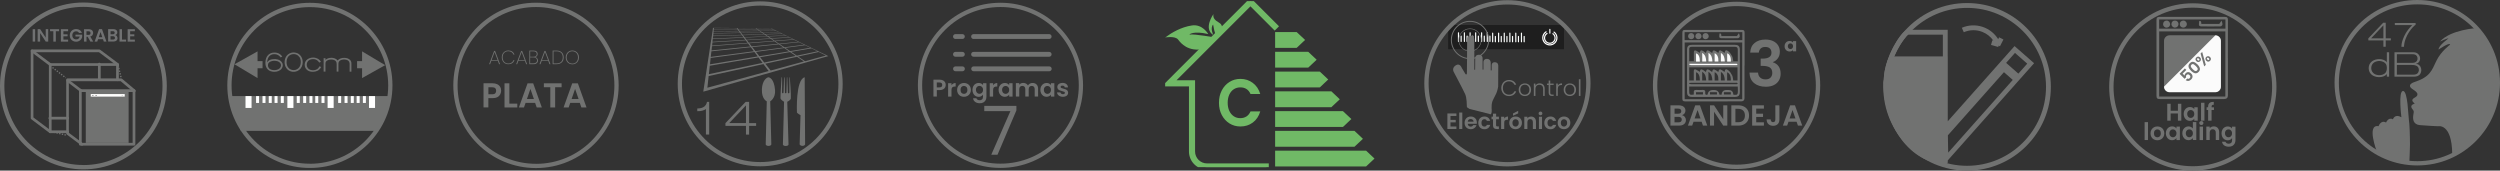 <?xml version="1.0" encoding="UTF-8"?>
<svg id="Capa_2" data-name="Capa 2" xmlns="http://www.w3.org/2000/svg" xmlns:xlink="http://www.w3.org/1999/xlink" viewBox="0 0 516.48 35.25">
  <rect x="0" y="0" width="516.48" height="35.25" fill="#333333" stroke="none"/>
  <defs>
    <style>
      .cls-1 {
        fill: #fff;
      }

      .cls-2 {
        fill: #717271;
      }

      .cls-3 {
        clip-path: url(#clippath-2);
      }

      .cls-4 {
        fill: #fbfdfc;
      }

      .cls-5 {
        fill: #70b966;
      }

      .cls-6 {
        clip-path: url(#clippath-1);
      }

      .cls-7 {
        fill: #fbfbfb;
      }

      .cls-8 {
        clip-path: url(#clippath);
      }

      .cls-9 {
        fill: none;
      }

      .cls-10 {
        clip-path: url(#clippath-3);
      }

      .cls-11 {
        fill: #707172;
      }

      .cls-12 {
        fill: #fefefd;
      }

      .cls-13 {
        fill: #1e1e1e;
      }

      .cls-14 {
        fill: #fefefe;
      }
    </style>
    <clipPath id="clippath">
      <rect class="cls-9" x="240.71" y=".24" width="43.25" height="34.29"/>
    </clipPath>
    <clipPath id="clippath-1">
      <rect class="cls-9" x="240.71" y=".24" width="43.25" height="34.29"/>
    </clipPath>
    <clipPath id="clippath-2">
      <rect class="cls-9" x="6.34" y="10.24" width="21.79" height="24.54"/>
    </clipPath>
    <clipPath id="clippath-3">
      <rect class="cls-9" x="6.34" y="10.24" width="21.79" height="24.54"/>
    </clipPath>
  </defs>
  <g id="Capa_1-2" data-name="Capa 1">
    <g>
      <g>
        <g>
          <path class="cls-2" d="m171.13,11.59l-25.84,7.35.47-3.07h0s.06-.41.06-.41h0s.52-3.41.52-3.41h0s.04-.23.04-.23h0s.34-2.23.34-2.23h0s.02-.15.02-.15h0s.1-.67.1-.67h0s.02-.12.02-.12h0s.09-.56.09-.56h0s.02-.1.02-.1h0s.16-1.06.16-1.06h0s.01-.07.01-.07h0s.11-.72.11-.72h0s0-.06,0-.06h0l.05-.33,12.05.1,8.24,4.02h0s.23.11.23.11h0s3.15,1.54,3.15,1.54l.16.08Zm-5.04,1.12l-1.42-.98-6.56,1.43,1.1,1.41c2.86-.78,5.16-1.4,6.88-1.87Zm-12.87-5.51l-.29-.39-5.54.11c-.02.14-.03.29-.05.45l5.88-.17Zm-5.89.26c-.02.15-.04.32-.06.5l6.32-.27-.31-.42-5.95.19Zm5.55-.71l-.23-.3-5.22.05c-.01.1-.02.22-.04.35l5.49-.1Zm-.07-.36l4.03-.03-.35-.24h-3.89s.21.27.21.27Zm.04.06l.23.3,4.21-.07-.38-.26-4.06.04Zm.28.36l.3.38,4.42-.13-.49-.33-4.24.08Zm.36.46l.32.42,4.65-.2-.52-.36-4.46.14Zm.39.5l.35.45,4.89-.29-.55-.38-4.69.21Zm.42.54l.4.52,5.15-.39-.62-.43-4.93.3Zm.49.63l.51.65,5.44-.54-.76-.52-5.19.41Zm.62.79l.65.83,5.79-.75-.94-.65-5.5.57Zm.77.99l.7.9,6.13-1.01-.99-.68-5.85.79Zm.85,1.09l.86,1.11,6.5-1.36-1.17-.8-6.19,1.06Zm-10.89,6.31c.42-.12,8.02-2.18,12.66-3.44l-1.08-1.44-11.32,2.47c-.13,1.23-.24,2.21-.26,2.4Zm.31-2.8l11.09-2.33-.84-1.13-10.06,1.72c-.06.58-.13,1.17-.19,1.73Zm.37-3.34c-.05.41-.09.86-.14,1.31l9.87-1.63-.68-.91-9.05,1.22Zm.03-.23l8.9-1.16-.63-.84-8.15.85c-.03.32-.08.71-.13,1.15Zm.24-2.2c-.03.27-.06.55-.09.86l8.02-.8-.49-.66-7.44.59Zm.02-.14l7.34-.56-.39-.52-6.87.42c-.02.21-.05.43-.07.66Zm6.87-1.18l-.34-.45-6.39.29c-.02.17-.04.36-.06.56l6.79-.4Zm-6.55-1.8l5.17-.04-.2-.27h-4.94c0,.09-.02.19-.03.31Zm.07-.64s-.01.1-.03.27h4.9s-.18-.24-.18-.24c-2.25-.02-4.6-.03-4.68-.03Zm4.86.03l.19.24h3.86s-.32-.22-.32-.22c-1.08,0-2.39-.02-3.73-.03Zm6.92.05c-.05,0-1.23,0-3.04-.02l.32.22h3.12c-.25-.12-.39-.19-.4-.2Zm.49.24h-3.14s.35.24.35.24l3.22-.03c-.17-.08-.31-.15-.44-.21Zm.53.26l-3.24.03.39.26,3.32-.06c-.17-.09-.33-.16-.48-.24Zm.58.28l-3.34.06.49.33,3.45-.1c-.21-.11-.41-.2-.59-.29Zm.71.35l-3.46.11.52.35,3.57-.15c-.22-.11-.43-.21-.63-.31Zm.75.37l-3.59.16.55.37,3.69-.22c-.23-.11-.45-.22-.65-.32Zm.79.39l-3.71.23.63.42,3.81-.29c-.25-.12-.5-.24-.73-.36Zm.88.44l-3.83.31.77.52,3.94-.39c-.3-.15-.6-.29-.88-.43Zm1.06.52l-3.96.41.95.64,4.07-.53c-.37-.18-.73-.36-1.06-.52Zm1.26.62l-4.09.55.99.67,4.18-.69c-.36-.18-.72-.36-1.08-.53Zm1.31.65l-4.19.72,1.18.79,4.27-.9c-.39-.19-.81-.4-1.25-.62Zm1.52.75l-4.28.94,1.43.97c2.84-.77,4.23-1.15,4.32-1.17-.07-.03-.65-.32-1.47-.73Z"/>
          <path class="cls-2" d="m157.05.28c-9.41,0-17.04,7.63-17.04,17.04s7.63,17.04,17.04,17.04,17.04-7.63,17.04-17.04S166.47.28,157.05.28Zm0,33.2c-8.92,0-16.16-7.23-16.16-16.16s7.23-16.16,16.16-16.16,16.16,7.23,16.16,16.16-7.23,16.16-16.16,16.16Z"/>
        </g>
        <g>
          <path class="cls-2" d="m158.4,20.93s-1.06-.45-1-2.44,1.11-2.52,1.34-2.52,1.18.28,1.38,2.63c.14,1.69-1,2.33-1,2.33l.23,8.91s-.08.31-.58.31-.58-.31-.58-.31l.22-8.91Z"/>
          <path class="cls-2" d="m161.96,21.01s-.68-.38-.72-.71.22-4.27.22-4.27c0,0,.05-.21.1,0s0,3.07,0,3.07c0,0,0,.17.15.17s.16-.17.16-.17l.11-3.05s.03-.23.1,0,.08,3.06.08,3.06c0,0-.01.16.14.16s.17-.14.17-.14l.09-3.1s.04-.2.09,0l.12,3.1s.02.15.15.15.16-.15.16-.15v-3.08s.05-.22.09,0c0,0,.28,3.55.21,4.26-.04.42-.74.71-.74.71l.26,8.83s-.04.31-.58.31-.58-.31-.58-.31l.24-8.83Z"/>
          <path class="cls-2" d="m165.38,23.79s-.72-.38-.74-.58c0,0-.31-6.75,1.6-7.25l.09,13.87s-.09.31-.55.31-.58-.31-.58-.31l.18-6.04Z"/>
        </g>
        <g>
          <path class="cls-2" d="m145.84,27.81v-5.29c-.1.07-.23.16-.34.2-.57.28-1.3.25-1.45.25v-.56c.1,0,.25,0,.48-.03.53-.07,1-.26,1.3-.73.09-.15.15-.28.23-.6h.45v6.75h-.66Z"/>
          <path class="cls-2" d="m154.76,26.01v1.8h-.65v-1.8h-4.24v-.57l4.17-4.39h.72v4.39h1.45v.57h-1.45Zm-.65-4.24l-3.46,3.66h3.46v-3.66Z"/>
        </g>
      </g>
      <path class="cls-2" d="m17.23.52C7.72.52,0,8.24,0,17.76s7.72,17.23,17.23,17.23,17.23-7.72,17.23-17.23S26.75.52,17.23.52Zm0,33.57C8.21,34.1.9,26.78.9,17.76S8.21,1.42,17.23,1.42s16.34,7.32,16.34,16.34-7.32,16.34-16.34,16.34Z"/>
      <g>
        <g class="cls-8">
          <path class="cls-5" d="m252.41,18.68c.39-.75.92-1.33,1.59-1.75.67-.42,1.42-.63,2.26-.63.98,0,1.83.28,2.56.83.73.55,1.25,1.31,1.54,2.29h-2.01c-.2-.46-.48-.8-.84-1.03-.36-.23-.78-.34-1.26-.34-.51,0-.96.13-1.36.39s-.7.63-.93,1.11c-.22.48-.33,1.04-.33,1.68s.11,1.19.33,1.67.53.85.93,1.12.85.39,1.36.39c.48,0,.89-.12,1.26-.35.36-.23.64-.58.84-1.04h2.01c-.29.98-.8,1.75-1.53,2.29-.73.55-1.59.82-2.57.82-.83,0-1.59-.21-2.26-.63-.67-.42-1.2-1-1.59-1.74-.39-.74-.58-1.59-.58-2.54s.19-1.79.58-2.54Z"/>
        </g>
        <polygon class="cls-5" points="267.88 9.89 263.43 9.89 263.43 6.62 267.88 6.62 269.62 8.25 267.88 9.89"/>
        <polygon class="cls-5" points="270.27 13.97 263.43 13.97 263.43 10.7 270.27 10.7 272.01 12.34 270.27 13.97"/>
        <polygon class="cls-5" points="272.66 18.06 263.43 18.06 263.43 14.79 272.66 14.79 274.4 16.42 272.66 18.06"/>
        <polygon class="cls-5" points="275.05 22.14 263.43 22.14 263.43 18.87 275.05 18.87 276.79 20.51 275.05 22.14"/>
        <polygon class="cls-5" points="277.44 26.23 263.43 26.23 263.43 22.96 277.44 22.96 279.18 24.59 277.44 26.23"/>
        <polygon class="cls-5" points="279.83 30.31 263.43 30.31 263.43 27.04 279.83 27.04 281.57 28.68 279.83 30.31"/>
        <polygon class="cls-5" points="263.43 31.12 263.43 34.39 282.22 34.39 283.96 32.76 282.22 31.12 263.43 31.12"/>
        <g class="cls-6">
          <g>
            <path class="cls-5" d="m261.62,34.53h-12.26c-1.78,0-3.23-1.45-3.23-3.23v-13.95h-4.9L258.33.24l5.19,5.19-.18.18-5.01-5.01-16.48,16.48h4.54v14.21c0,1.64,1.33,2.97,2.97,2.97h12.26v.26Z"/>
            <path class="cls-5" d="m262.12,35.03h-12.76c-2.06,0-3.73-1.67-3.73-3.73v-13.45h-5.61L258.33-.47l5.9,5.9-.89.89-5.01-5.01-15.27,15.27h3.83v14.71c0,1.36,1.11,2.47,2.47,2.47h12.76v1.26Z"/>
          </g>
          <path class="cls-5" d="m249.61,7.03s-1.17-2.11-3.38-1.77c-2.21.33-4.15,1.47-5.52,2.48,0,0,2.07-.37,2.68.44.6.8,2.05,2.53,5.23,1.96l2.37-2.38s-4.06-.78-5.3-.62c0,0,.8-.84,3.92-.1"/>
          <path class="cls-5" d="m252.48,6.25s.13-.73-.23-1.23c-.36-.5-1.8-.77-1.56-2.11,0,0-2.16,3.01-.03,4.32,0,0-.71-1.4-.04-2.16,0,0,.38,2.3.71,2.4l1.15-1.22Z"/>
        </g>
      </g>
      <g>
        <path class="cls-2" d="m64.02.58c-9.42,0-17.06,7.64-17.06,17.06s7.64,17.06,17.06,17.06,17.06-7.64,17.06-17.06S73.45.58,64.02.58Zm0,33.24c-8.93,0-16.18-7.24-16.18-16.18S55.09,1.47,64.02,1.47s16.18,7.24,16.18,16.18-7.24,16.18-16.18,16.18Z"/>
        <g>
          <path class="cls-2" d="m58.21,14.15c-.34.49-.97.69-1.54.69-.11,0-.42-.01-.74-.12-1.04-.37-1.1-1.39-1.1-1.73,0-.06,0-.25.03-.45.13-.88.58-1.28.91-1.46.39-.21.78-.22.94-.22.19,0,.77.02,1.22.4.16.13.27.28.39.44l-.35.16c-.04-.06-.11-.16-.25-.29-.39-.36-.88-.38-1.05-.38-.76,0-1.11.47-1.24.72-.09.17-.14.35-.15.41-.03.11-.05.21-.07.32-.01.09-.02.19-.02.29.03-.07.06-.14.17-.26.05-.05.15-.15.3-.24.29-.16.71-.23,1.04-.23.17,0,1.03.01,1.48.6.08.1.24.33.24.67,0,.13-.02.39-.21.67Zm-.3-1.08c-.34-.54-1.19-.51-1.28-.51-.1,0-.72.02-1.07.38-.15.16-.21.34-.21.55,0,.44.3.7.42.77.15.1.45.23.89.23.13,0,.81,0,1.19-.46.17-.22.2-.44.2-.54,0-.08-.01-.25-.12-.43Z"/>
          <path class="cls-2" d="m61.76,14.48c-.44.33-.94.36-1.12.36-.26,0-.83-.06-1.31-.56-.29-.31-.45-.67-.51-1.09-.01-.06-.02-.19-.02-.35,0-.4.12-.87.35-1.21.12-.19.45-.58,1.04-.73.22-.06.38-.06.47-.06.28,0,1,.06,1.49.74.14.19.39.63.39,1.27s-.26,1.26-.78,1.63Zm.08-2.7c-.04-.06-.1-.14-.22-.25-.12-.11-.24-.17-.29-.2-.12-.06-.35-.16-.7-.15-.12,0-.39.02-.68.18-.54.29-.75.9-.75,1.49,0,.09,0,.36.1.64.2.6.72.99,1.37.99.28,0,.48-.07.58-.12.36-.16.89-.58.89-1.55,0-.53-.16-.85-.29-1.04Z"/>
          <path class="cls-2" d="m65.94,14.38c-.48.44-1.13.45-1.33.45-.11,0-.34,0-.62-.08-.3-.1-1.04-.43-1.04-1.38,0-.17.02-.59.37-.95.34-.36.89-.53,1.36-.53.25,0,.92.04,1.42.6.09.1.13.17.21.29l-.37.15c-.04-.08-.14-.24-.32-.39-.01-.01-.1-.08-.17-.13-.13-.08-.39-.2-.78-.2-.04,0-.16,0-.29.03-.51.08-.74.36-.85.54-.06.1-.16.3-.16.59,0,.1.01.32.14.55.31.57.99.6,1.15.6.36,0,.79-.13,1.04-.38.17-.17.25-.36.29-.44l.37.14c-.12.2-.25.39-.42.55Z"/>
          <path class="cls-2" d="m72.23,14.78v-1.55c0-.06,0-.25-.08-.43-.24-.52-.99-.51-1.07-.51-.07,0-.8,0-1.06.46-.08.13-.1.25-.1.39v1.65h-.37v-1.53c0-.24-.03-.33-.07-.44-.17-.42-.66-.52-1.06-.52-.37,0-.89.11-1.1.47-.06.11-.08.17-.08.4v1.62h-.38v-2.77h.38v.35c.06-.05.12-.11.19-.15.39-.27.9-.28,1.03-.28s.68.02,1.07.33c.12.1.19.2.22.24.06-.08.1-.13.25-.24.2-.14.54-.32,1.12-.32.12,0,.61.01.99.26.09.06.32.22.43.52.06.15.06.27.06.43v1.64h-.37Z"/>
        </g>
        <polygon class="cls-2" points="77.88 27.03 49.76 27.03 47.56 19.85 80.79 19.85 77.88 27.03"/>
        <rect class="cls-1" x="50.72" y="19.85" width="1.25" height="2.45"/>
        <rect class="cls-1" x="52.9" y="19.85" width=".62" height="1.42"/>
        <rect class="cls-1" x="54.23" y="19.85" width=".62" height="1.42"/>
        <rect class="cls-1" x="55.52" y="19.85" width=".62" height="1.42"/>
        <rect class="cls-1" x="56.72" y="19.85" width=".62" height="1.42"/>
        <rect class="cls-1" x="58.01" y="19.85" width=".62" height="1.42"/>
        <rect class="cls-1" x="59.37" y="19.85" width="1.25" height="2.45"/>
        <rect class="cls-1" x="61.31" y="19.85" width=".62" height="1.42"/>
        <rect class="cls-1" x="62.63" y="19.85" width=".62" height="1.42"/>
        <rect class="cls-1" x="63.93" y="19.85" width=".62" height="1.42"/>
        <rect class="cls-1" x="65.13" y="19.85" width=".62" height="1.42"/>
        <rect class="cls-1" x="66.42" y="19.85" width=".62" height="1.42"/>
        <rect class="cls-1" x="67.68" y="19.85" width="1.25" height="2.45"/>
        <rect class="cls-1" x="69.86" y="19.85" width=".62" height="1.42"/>
        <rect class="cls-1" x="71.18" y="19.85" width=".62" height="1.42"/>
        <rect class="cls-1" x="72.47" y="19.85" width=".62" height="1.42"/>
        <rect class="cls-1" x="73.68" y="19.85" width=".62" height="1.42"/>
        <rect class="cls-1" x="74.97" y="19.85" width=".62" height="1.42"/>
        <rect class="cls-1" x="76.23" y="19.85" width="1.25" height="2.45"/>
        <g>
          <polygon class="cls-2" points="79.57 13.46 74.8 10.61 74.8 16.13 79.57 13.46"/>
          <rect class="cls-2" x="74.45" y="11.95" width="1.47" height="2.84" transform="translate(88.56 -61.82) rotate(90)"/>
        </g>
        <g>
          <polygon class="cls-2" points="48.44 13.28 53.21 16.13 53.21 10.61 48.44 13.28"/>
          <rect class="cls-2" x="52.09" y="11.95" width="1.47" height="2.84" transform="translate(39.45 66.19) rotate(-90)"/>
        </g>
      </g>
      <g>
        <g>
          <rect class="cls-13" x="299.18" y="5.17" width="23.93" height="5"/>
          <path class="cls-4" d="m314.88,8.75c-.07,0-.12-.06-.12-.12v-1.1c0-.07.06-.12.12-.12s.12.06.12.12v1.1c0,.07-.06.12-.12.12Z"/>
          <path class="cls-4" d="m314.32,8.75c-.07,0-.12-.06-.12-.12v-1.78c0-.07.06-.12.12-.12s.12.06.12.12v1.78c0,.07-.06.12-.12.12Z"/>
          <path class="cls-4" d="m313.7,8.75c-.07,0-.12-.06-.12-.12v-1.1c0-.07.06-.12.12-.12s.12.06.12.12v1.1c0,.07-.06.12-.12.12Z"/>
          <path class="cls-4" d="m313.15,8.75c-.07,0-.12-.06-.12-.12v-1.78c0-.07.06-.12.12-.12s.12.06.12.12v1.78c0,.07-.06.12-.12.12Z"/>
          <path class="cls-4" d="m312.48,8.75c-.07,0-.12-.06-.12-.12v-1.1c0-.07.06-.12.12-.12s.12.06.12.12v1.1c0,.07-.06.12-.12.12Z"/>
          <path class="cls-4" d="m311.93,8.75c-.07,0-.12-.06-.12-.12v-1.78c0-.07.06-.12.12-.12s.12.06.12.12v1.78c0,.07-.06.12-.12.12Z"/>
          <path class="cls-4" d="m311.32,8.75c-.07,0-.12-.06-.12-.12v-1.1c0-.07.06-.12.12-.12s.12.06.12.12v1.1c0,.07-.06.12-.12.12Z"/>
          <path class="cls-4" d="m310.77,8.75c-.07,0-.12-.06-.12-.12v-1.78c0-.07.06-.12.12-.12s.12.06.12.12v1.78c0,.07-.06.12-.12.12Z"/>
          <path class="cls-4" d="m310.15,8.75c-.07,0-.12-.06-.12-.12v-1.1c0-.07.06-.12.12-.12s.12.06.12.12v1.1c0,.07-.06.12-.12.12Z"/>
          <path class="cls-4" d="m309.6,8.75c-.07,0-.12-.06-.12-.12v-1.78c0-.07.06-.12.12-.12s.12.06.12.12v1.78c0,.07-.06.12-.12.12Z"/>
          <path class="cls-4" d="m308.93,8.75c-.07,0-.12-.06-.12-.12v-1.1c0-.07.06-.12.12-.12s.12.06.12.12v1.1c0,.07-.06.12-.12.12Z"/>
          <path class="cls-4" d="m308.37,8.75c-.07,0-.12-.06-.12-.12v-1.78c0-.07.06-.12.12-.12s.12.06.12.12v1.78c0,.07-.06.12-.12.12Z"/>
          <path class="cls-4" d="m307.81,8.68c-.07,0-.12-.06-.12-.12v-1.1c0-.07.06-.12.12-.12s.12.06.12.12v1.1c0,.07-.06.12-.12.12Z"/>
          <path class="cls-4" d="m307.26,8.68c-.07,0-.12-.06-.12-.12v-1.78c0-.07.06-.12.12-.12s.12.06.12.12v1.78c0,.07-.06.12-.12.12Z"/>
          <path class="cls-4" d="m306.64,8.68c-.07,0-.12-.06-.12-.12v-1.1c0-.07.06-.12.12-.12s.12.06.12.12v1.1c0,.07-.06.12-.12.12Z"/>
          <path class="cls-4" d="m306.09,8.68c-.07,0-.12-.06-.12-.12v-1.78c0-.07.06-.12.12-.12s.12.06.12.12v1.78c0,.07-.06.12-.12.12Z"/>
          <path class="cls-4" d="m305.42,8.68c-.07,0-.12-.06-.12-.12v-1.1c0-.07.06-.12.12-.12s.12.06.12.12v1.1c0,.07-.06.12-.12.12Z"/>
          <path class="cls-4" d="m304.86,8.68c-.07,0-.12-.06-.12-.12v-1.78c0-.07.06-.12.12-.12s.12.06.12.12v1.78c0,.07-.06.12-.12.12Z"/>
          <path class="cls-4" d="m304.26,8.68c-.07,0-.12-.06-.12-.12v-1.1c0-.07.06-.12.12-.12s.12.06.12.12v1.1c0,.07-.06.12-.12.12Z"/>
          <path class="cls-4" d="m303.71,8.68c-.07,0-.12-.06-.12-.12v-1.78c0-.07.06-.12.12-.12s.12.06.12.12v1.78c0,.07-.06.12-.12.12Z"/>
          <path class="cls-4" d="m303.09,8.68c-.07,0-.12-.06-.12-.12v-1.1c0-.07.06-.12.12-.12s.12.06.12.12v1.1c0,.07-.06.12-.12.12Z"/>
          <path class="cls-4" d="m302.53,8.68c-.07,0-.12-.06-.12-.12v-1.78c0-.07.06-.12.12-.12s.12.06.12.12v1.78c0,.07-.06.12-.12.12Z"/>
          <path class="cls-4" d="m301.86,8.68c-.07,0-.12-.06-.12-.12v-1.1c0-.07.06-.12.12-.12s.12.06.12.12v1.1c0,.07-.06.12-.12.12Z"/>
          <path class="cls-4" d="m301.31,8.68c-.07,0-.12-.06-.12-.12v-1.78c0-.07.06-.12.12-.12s.12.06.12.12v1.78c0,.07-.06.12-.12.12Z"/>
          <path class="cls-2" d="m311.42.04c-9.48,0-17.17,7.69-17.17,17.17s7.69,17.17,17.17,17.17,17.17-7.69,17.17-17.17S320.9.04,311.42.04Zm0,33.45c-8.99,0-16.28-7.29-16.28-16.28s7.29-16.28,16.28-16.28,16.28,7.29,16.28,16.28-7.29,16.28-16.28,16.28Z"/>
          <path class="cls-2" d="m307.68,23.53l-4.1-1.03-.53-.36c-.03-.51,0-1.87-.36-2.69s-2.35-4.57-2.35-4.57c0,0-.49-.79.39-1.37s1.25.5,1.25.5l.8,1.33s.24.17.27-.16.05-7.14.05-7.14c0,0-.03-.68.76-.69s.72.9.72.9v6.15s.16,0,.17,0,.02-2.42.02-2.42c0,0-.03-.65.75-.67s.77.71.77.71v2.36s.18,0,.18,0v-1.6s.01-.63.74-.62.76.74.76.74v1.62s.2.03.2.03v-1.09s-.01-.66.71-.6.65.75.65.75l-.02,4.26s-.13.85-.38,1.4-.74,1.41-.85,1.78-.13.67-.13,1.29c0,0,.21,1.63-.47,1.2Z"/>
          <path class="cls-2" d="m303.69,5.88c-1.32,0-2.38,1.07-2.38,2.38s1.07,2.38,2.38,2.38,2.38-1.07,2.38-2.38-1.07-2.38-2.38-2.38Zm0,4.64c-1.25,0-2.26-1.01-2.26-2.26s1.01-2.26,2.26-2.26,2.26,1.01,2.26,2.26-1.01,2.26-2.26,2.26Z"/>
          <path class="cls-2" d="m303.69,4.31c-2.18,0-3.95,1.77-3.95,3.95s1.77,3.95,3.95,3.95,3.95-1.77,3.95-3.95-1.77-3.95-3.95-3.95Zm0,7.7c-2.07,0-3.75-1.68-3.75-3.75s1.68-3.75,3.75-3.75,3.75,1.68,3.75,3.75-1.68,3.75-3.75,3.75Z"/>
        </g>
        <path class="cls-1" d="m320.19,9.4c-.88,0-1.59-.71-1.59-1.59,0-.55.28-1.05.74-1.34.06-.04.14-.02.17.04s.02.14-.04.17c-.39.25-.62.67-.62,1.13,0,.74.6,1.34,1.34,1.34s1.34-.6,1.34-1.34c0-.43-.21-.83-.55-1.08-.06-.04-.07-.12-.03-.17.04-.05.12-.07.17-.03.41.3.65.78.65,1.28,0,.88-.71,1.59-1.59,1.59Z"/>
        <path class="cls-1" d="m320.19,6.97c-.07,0-.12-.06-.12-.12v-.78c0-.07.06-.12.12-.12s.12.06.12.12v.78c0,.07-.06.12-.12.12Z"/>
        <path class="cls-1" d="m320.19,9.06c-.67,0-1.22-.55-1.22-1.22,0-.42.21-.8.56-1.03.06-.04.14-.02.17.04.04.06.02.14-.04.17-.28.18-.45.48-.45.82,0,.53.43.97.97.97s.97-.43.97-.97c0-.31-.15-.6-.4-.78-.06-.04-.07-.12-.03-.17s.12-.07.17-.03c.31.23.5.6.5.98,0,.67-.55,1.22-1.22,1.22Z"/>
        <g>
          <path class="cls-2" d="m310.36,17.32c.14-.25.33-.45.57-.59.24-.14.51-.21.81-.21.36,0,.67.09.93.26.26.17.45.42.57.73h-.38c-.09-.22-.24-.39-.43-.52-.19-.12-.42-.19-.69-.19-.24,0-.46.06-.65.17-.19.11-.34.27-.45.48-.11.21-.16.45-.16.73s.05.52.16.73c.11.21.26.37.45.48.19.11.41.17.65.17.27,0,.5-.06.69-.18.19-.12.33-.29.43-.51h.38c-.12.31-.31.55-.57.72-.26.17-.57.26-.93.26-.3,0-.57-.07-.81-.21-.24-.14-.43-.34-.57-.59s-.21-.54-.21-.86.07-.61.21-.86Z"/>
          <path class="cls-2" d="m314.37,19.69c-.19-.11-.34-.26-.45-.46-.11-.2-.17-.43-.17-.69s.06-.5.17-.69c.11-.2.26-.35.46-.46.19-.11.41-.16.65-.16s.46.05.65.16.35.26.46.46c.11.2.17.43.17.69s-.06.49-.17.69-.27.35-.46.46c-.2.11-.41.16-.65.16s-.46-.05-.65-.16Zm1.11-.24c.14-.08.26-.19.35-.35.09-.15.13-.34.13-.57s-.04-.41-.13-.57c-.09-.15-.2-.27-.34-.35s-.3-.11-.47-.11-.32.04-.47.11c-.14.08-.26.19-.34.35-.09.15-.13.34-.13.57s.04.41.13.57c.08.15.2.27.34.35s.3.11.46.11.32-.04.47-.11Z"/>
          <path class="cls-2" d="m318.83,17.51c.19.19.29.46.29.82v1.49h-.32v-1.46c0-.28-.07-.49-.21-.63-.14-.15-.33-.22-.57-.22s-.44.08-.59.23c-.15.16-.22.38-.22.69v1.39h-.33v-2.55h.33v.43c.08-.16.2-.27.35-.36s.32-.12.52-.12c.3,0,.55.09.75.28Z"/>
          <path class="cls-2" d="m320.27,17.55v1.58c0,.16.03.26.09.32.06.06.16.09.31.09h.3v.28h-.35c-.23,0-.4-.05-.51-.16-.11-.11-.17-.28-.17-.53v-1.58h-.35v-.28h.35v-.64h.33v.64h.7v.28h-.7Z"/>
          <path class="cls-2" d="m322.16,17.35c.15-.09.33-.13.54-.13v.34h-.09c-.24,0-.43.06-.57.19-.14.13-.21.34-.21.64v1.42h-.33v-2.55h.33v.45c.07-.16.18-.28.33-.37Z"/>
          <path class="cls-2" d="m323.66,19.69c-.19-.11-.34-.26-.45-.46-.11-.2-.17-.43-.17-.69s.06-.5.17-.69c.11-.2.26-.35.46-.46.19-.11.41-.16.65-.16s.46.05.65.16.35.26.46.46c.11.2.17.43.17.69s-.06.49-.17.69-.27.35-.46.46c-.2.11-.41.16-.65.16s-.46-.05-.65-.16Zm1.11-.24c.14-.08.26-.19.35-.35.09-.15.13-.34.13-.57s-.04-.41-.13-.57c-.09-.15-.2-.27-.34-.35s-.3-.11-.47-.11-.32.04-.47.11c-.14.08-.26.19-.34.35-.09.15-.13.34-.13.57s.04.41.13.57c.08.15.2.27.34.35s.3.11.46.11.32-.04.47-.11Z"/>
          <path class="cls-2" d="m326.51,16.37v3.45h-.33v-3.45h.33Z"/>
        </g>
        <g>
          <path class="cls-2" d="m299.66,23.97v.8h1.08v.51h-1.08v.85h1.22v.52h-1.86v-3.21h1.86v.52h-1.22Z"/>
          <path class="cls-2" d="m302.1,23.25v3.4h-.64v-3.4h.64Z"/>
          <path class="cls-2" d="m305.08,25.57h-1.86c.01.18.08.33.19.43.11.1.25.16.42.16.24,0,.41-.1.51-.31h.69c-.07.25-.21.45-.42.6-.21.16-.46.24-.77.24-.25,0-.46-.05-.66-.16-.19-.11-.35-.26-.45-.46s-.16-.43-.16-.69.05-.49.16-.69c.11-.2.26-.35.45-.46.19-.11.42-.16.67-.16s.46.05.65.16c.19.1.34.25.45.44s.16.41.16.66c0,.09,0,.17-.02.25Zm-.65-.43c0-.17-.06-.3-.18-.4s-.26-.15-.43-.15c-.16,0-.29.05-.4.14s-.18.23-.2.4h1.21Z"/>
          <path class="cls-2" d="m305.56,24.69c.11-.2.25-.35.45-.46.19-.11.41-.16.65-.16.32,0,.58.08.78.24.21.16.34.38.42.66h-.69c-.04-.11-.1-.2-.19-.26s-.2-.09-.32-.09c-.18,0-.33.07-.44.2-.11.13-.16.32-.16.57s.05.43.16.56c.11.13.25.2.44.2.26,0,.43-.12.51-.35h.69c-.07.28-.21.49-.42.66s-.47.24-.78.24c-.25,0-.46-.05-.65-.16-.19-.11-.34-.26-.45-.46-.11-.2-.16-.43-.16-.69s.05-.49.16-.69Z"/>
          <path class="cls-2" d="m309.08,24.64v1.23c0,.09.02.15.06.19.04.04.11.06.21.06h.3v.54h-.4c-.54,0-.81-.26-.81-.79v-1.23h-.3v-.53h.3v-.63h.65v.63h.57v.53h-.57Z"/>
          <path class="cls-2" d="m311.08,24.19c.13-.08.29-.12.46-.12v.67h-.17c-.2,0-.35.05-.46.14s-.15.26-.15.5v1.27h-.64v-2.54h.64v.39c.08-.13.19-.24.32-.32Z"/>
          <path class="cls-2" d="m312.43,26.53c-.2-.11-.35-.26-.46-.46-.11-.2-.17-.43-.17-.69s.06-.49.17-.69c.12-.2.27-.35.47-.46s.42-.16.67-.16.47.05.67.16c.2.11.36.26.47.46.12.2.17.43.17.69s-.06.49-.18.69c-.12.2-.28.35-.48.46-.2.11-.42.16-.67.16s-.47-.05-.66-.16Zm.99-.48c.1-.06.18-.14.25-.25.06-.11.09-.25.09-.41,0-.24-.06-.43-.19-.56-.13-.13-.28-.2-.47-.2s-.34.06-.46.2c-.12.13-.19.32-.19.56s.06.43.18.56.27.2.46.2c.12,0,.23-.03.33-.08Zm.22-2.63l-1.06.48v-.46l1.06-.55v.52Z"/>
          <path class="cls-2" d="m317.04,24.36c.19.19.28.46.28.8v1.49h-.64v-1.41c0-.2-.05-.36-.15-.47-.1-.11-.24-.16-.41-.16s-.32.05-.42.16c-.1.11-.15.26-.15.47v1.41h-.64v-2.54h.64v.32c.08-.11.19-.2.33-.26.13-.06.28-.09.44-.09.3,0,.55.1.73.29Z"/>
          <path class="cls-2" d="m317.97,23.7c-.08-.07-.11-.16-.11-.27s.04-.2.11-.27.17-.11.28-.11.21.04.28.11.11.16.11.27-.04.2-.11.27-.17.11-.28.11-.21-.04-.28-.11Zm.6.41v2.54h-.64v-2.54h.64Z"/>
          <path class="cls-2" d="m319.2,24.69c.11-.2.25-.35.45-.46.19-.11.41-.16.65-.16.32,0,.58.08.78.24.21.16.34.38.42.66h-.69c-.04-.11-.1-.2-.19-.26s-.2-.09-.32-.09c-.18,0-.33.07-.44.2-.11.13-.16.32-.16.57s.05.43.16.56c.11.13.25.2.44.2.26,0,.43-.12.51-.35h.69c-.07.28-.21.49-.42.66s-.47.24-.78.24c-.25,0-.46-.05-.65-.16-.19-.11-.34-.26-.45-.46-.11-.2-.16-.43-.16-.69s.05-.49.16-.69Z"/>
          <path class="cls-2" d="m322.43,26.53c-.2-.11-.35-.26-.46-.46-.11-.2-.17-.43-.17-.69s.06-.49.17-.69c.12-.2.27-.35.47-.46s.42-.16.67-.16.47.05.67.16c.2.11.36.26.47.46.12.2.17.43.17.69s-.06.49-.18.69c-.12.2-.28.35-.48.46-.2.11-.42.16-.67.16s-.47-.05-.66-.16Zm.99-.48c.1-.06.18-.14.25-.25.06-.11.09-.25.09-.41,0-.24-.06-.43-.19-.56-.13-.13-.28-.2-.47-.2s-.34.06-.46.2c-.12.13-.19.32-.19.56s.06.43.18.56.27.2.46.2c.12,0,.23-.03.33-.08Z"/>
        </g>
      </g>
    </g>
    <path class="cls-2" d="m206.69.57c-9.42,0-17.06,7.64-17.06,17.06s7.64,17.06,17.06,17.06,17.06-7.64,17.06-17.06S216.12.57,206.69.57Zm0,33.24c-8.93,0-16.18-7.24-16.18-16.18s7.24-16.18,16.18-16.18,16.18,7.24,16.18,16.18-7.24,16.18-16.18,16.18Z"/>
    <path class="cls-2" d="m198.82,8.05h-1.43c-.28,0-.5-.22-.5-.5s.22-.5.5-.5h1.43c.28,0,.5.22.5.5s-.22.5-.5.5Z"/>
    <path class="cls-2" d="m216.75,8.05h-15.62c-.28,0-.5-.22-.5-.5s.22-.5.5-.5h15.62c.28,0,.5.22.5.5s-.22.5-.5.5Z"/>
    <path class="cls-2" d="m198.82,11.72h-1.43c-.28,0-.5-.22-.5-.5s.22-.5.5-.5h1.43c.28,0,.5.22.5.5s-.22.5-.5.5Z"/>
    <path class="cls-2" d="m216.75,11.72h-15.62c-.28,0-.5-.22-.5-.5s.22-.5.5-.5h15.62c.28,0,.5.22.5.5s-.22.5-.5.5Z"/>
    <path class="cls-2" d="m198.83,14.72h-1.43c-.28,0-.5-.22-.5-.5s.22-.5.5-.5h1.43c.28,0,.5.22.5.5s-.22.5-.5.5Z"/>
    <path class="cls-2" d="m216.77,14.72h-15.62c-.28,0-.5-.22-.5-.5s.22-.5.5-.5h15.62c.28,0,.5.22.5.5s-.22.5-.5.5Z"/>
    <g>
      <path class="cls-2" d="m195.25,18.07c-.09.16-.23.29-.42.39-.19.1-.43.15-.71.15h-.58v1.34h-.7v-3.49h1.28c.27,0,.5.05.69.14.19.09.33.22.43.38.09.16.14.35.14.55,0,.19-.04.36-.13.53Zm-.73-.15c.09-.09.14-.21.14-.37,0-.34-.19-.51-.57-.51h-.56v1.01h.56c.19,0,.34-.04.43-.13Z"/>
      <path class="cls-2" d="m196.93,17.27c.15-.08.31-.12.5-.12v.73h-.19c-.22,0-.39.05-.5.16s-.17.28-.17.54v1.38h-.7v-2.77h.7v.43c.09-.15.21-.26.35-.34Z"/>
      <path class="cls-2" d="m198.41,19.82c-.21-.12-.38-.29-.5-.5s-.18-.47-.18-.75.06-.53.19-.75.3-.38.51-.5c.22-.12.46-.18.73-.18s.51.06.72.18c.22.12.39.29.51.5s.19.47.19.75-.06.53-.19.75c-.13.22-.3.38-.52.5-.22.12-.46.18-.73.18s-.51-.06-.72-.18Zm1.08-.52c.11-.06.2-.15.27-.28.07-.12.1-.27.1-.45,0-.26-.07-.47-.21-.61-.14-.14-.31-.21-.51-.21s-.37.07-.5.21c-.14.14-.2.34-.2.61s.07.47.2.61c.13.14.3.21.5.21.13,0,.25-.03.36-.09Z"/>
      <path class="cls-2" d="m202.72,17.26c.16.08.28.19.37.32v-.39h.7v2.79c0,.26-.05.49-.15.69-.1.2-.26.36-.46.48-.21.12-.46.18-.75.18-.39,0-.72-.09-.97-.28-.25-.18-.39-.43-.43-.75h.69c.04.13.12.23.24.3.12.08.27.11.44.11.2,0,.37-.06.49-.18.13-.12.19-.31.19-.55v-.43c-.09.13-.21.24-.37.33-.16.09-.34.13-.54.13-.23,0-.45-.06-.64-.18s-.35-.29-.46-.51c-.11-.22-.17-.47-.17-.75s.06-.53.17-.75.26-.38.46-.5c.19-.12.41-.18.64-.18.21,0,.39.04.54.12Zm.27.87c-.07-.12-.16-.21-.27-.28s-.23-.1-.37-.1-.25.03-.36.09c-.11.06-.2.16-.27.28-.07.12-.1.27-.1.43s.03.31.1.44.16.22.27.29.23.1.36.1.25-.03.37-.1c.11-.06.2-.16.27-.28.07-.12.1-.27.1-.44s-.03-.32-.1-.44Z"/>
      <path class="cls-2" d="m205.53,17.27c.15-.08.31-.12.5-.12v.73h-.19c-.22,0-.39.05-.5.16s-.17.28-.17.54v1.38h-.7v-2.77h.7v.43c.09-.15.21-.26.35-.34Z"/>
      <path class="cls-2" d="m206.48,17.82c.11-.22.26-.38.46-.5.19-.12.41-.18.64-.18.21,0,.39.04.54.12.15.08.28.19.37.32v-.39h.7v2.77h-.7v-.41c-.09.13-.21.24-.37.32-.16.08-.34.13-.55.13-.23,0-.45-.06-.64-.18-.19-.12-.34-.29-.46-.51-.11-.22-.17-.47-.17-.75s.06-.53.17-.75Zm1.91.32c-.07-.12-.16-.21-.27-.28s-.23-.1-.37-.1-.25.03-.36.09c-.11.06-.2.16-.27.28-.07.12-.1.27-.1.43s.03.31.1.44.16.22.27.29.23.1.36.1.25-.03.37-.1c.11-.06.2-.16.27-.28.07-.12.1-.27.1-.44s-.03-.32-.1-.44Z"/>
      <path class="cls-2" d="m214.15,17.46c.21.21.31.5.31.87v1.62h-.7v-1.53c0-.22-.06-.38-.17-.5-.11-.12-.26-.17-.45-.17s-.34.06-.45.17c-.11.12-.17.28-.17.5v1.53h-.7v-1.53c0-.22-.06-.38-.17-.5-.11-.12-.26-.17-.45-.17s-.35.06-.46.17-.17.28-.17.5v1.53h-.7v-2.77h.7v.33c.09-.12.21-.21.35-.28s.3-.1.47-.1c.22,0,.41.05.58.14.17.09.3.22.4.39.09-.16.22-.29.39-.38.17-.1.36-.14.56-.14.34,0,.61.1.82.31Z"/>
      <path class="cls-2" d="m215.11,17.82c.11-.22.26-.38.46-.5.19-.12.41-.18.64-.18.21,0,.39.04.54.12.15.08.28.19.37.32v-.39h.7v2.77h-.7v-.41c-.09.13-.21.24-.37.32-.16.08-.34.13-.55.13-.23,0-.45-.06-.64-.18-.19-.12-.34-.29-.46-.51-.11-.22-.17-.47-.17-.75s.06-.53.17-.75Zm1.91.32c-.07-.12-.16-.21-.27-.28s-.23-.1-.37-.1-.25.03-.36.09c-.11.06-.2.16-.27.28-.07.12-.1.27-.1.43s.03.31.1.44.16.22.27.29.23.1.36.1.25-.03.37-.1c.11-.06.2-.16.27-.28.07-.12.1-.27.1-.44s-.03-.32-.1-.44Z"/>
      <path class="cls-2" d="m218.97,19.88c-.18-.08-.32-.19-.43-.33-.1-.14-.16-.29-.17-.46h.71c.01.11.07.2.16.26.09.07.21.11.34.11s.24-.03.31-.08c.08-.05.11-.12.11-.21,0-.09-.05-.16-.14-.2s-.24-.09-.44-.15c-.21-.05-.38-.1-.51-.16-.13-.05-.25-.13-.34-.25-.09-.11-.14-.26-.14-.45,0-.15.04-.29.13-.42.09-.13.21-.23.38-.3s.36-.11.58-.11c.33,0,.59.08.79.25s.31.39.33.67h-.67c0-.11-.06-.2-.14-.26-.08-.07-.19-.1-.33-.1-.13,0-.22.02-.29.07-.07.05-.1.11-.1.2,0,.09.05.16.14.21.09.05.24.1.44.15.2.05.36.1.49.15.13.05.24.14.34.25.09.11.14.26.15.44,0,.16-.04.3-.13.43-.09.13-.21.23-.38.3s-.36.11-.58.11-.43-.04-.61-.12Z"/>
      <path class="cls-2" d="m209.97,22.83l-3.89,9.13h-1.29l3.95-9h-5.4v-1.09h6.64v.97Z"/>
    </g>
    <path class="cls-2" d="m358.76.36c-9.54,0-17.28,7.73-17.28,17.28s7.73,17.28,17.28,17.28,17.28-7.73,17.28-17.28S368.3.36,358.76.36Zm0,33.66c-9.05,0-16.38-7.33-16.38-16.38s7.33-16.38,16.38-16.38,16.38,7.33,16.38,16.38-7.33,16.38-16.38,16.38Z"/>
    <path class="cls-2" d="m360.4,13.57c0,2.23,0,4.47,0,6.7q0,.67-.69.67c-3.84,0-7.67,0-11.51.01-.5,0-.65-.13-.64-.64.02-4.5.02-9,0-13.5,0-.46.09-.63.6-.63,3.89.02,7.77.02,11.66,0,.45,0,.6.12.6.58-.02,2.27,0,4.53,0,6.8Zm-12.36-4.79v11.71h11.89v-11.71h-11.89Zm11.91-2.14h-11.92v1.65h11.92v-1.65Z"/>
    <path class="cls-2" d="m354,20.02c-1.47,0-2.94,0-4.41,0-.78,0-1.05-.27-1.06-1.03,0-2.89,0-5.79,0-8.68,0-.77.27-1.05,1.04-1.05,2.94,0,5.88,0,8.83,0,.76,0,1.04.3,1.04,1.06,0,2.88,0,5.75,0,8.63,0,.8-.28,1.07-1.07,1.07-1.45,0-2.91,0-4.36,0Zm-2.84-5.17c.11-.59.27-.65.8-.32.16.1.31.23.47.35.12-.61.28-.68.81-.35.16.1.31.23.47.35.12-.61.28-.67.81-.35.16.1.31.23.47.34.13-.6.29-.67.81-.34.16.1.31.23.47.34.12-.61.32-.72.81-.33.33.26.58.66.77,1.04.15.31.16.69.23,1.05h.88v-2.72h-9.98v2.71h.94c0-.65.01-1.28,0-1.9,0-.4.18-.48.49-.33.26.12.5.3.74.45Zm-1.25,4.69c0-.14.03-.26.02-.37-.07-.47.13-.62.58-.59.39.03.8.03,1.19,0,.46-.04.65.12.59.58-.05.39.12.51.48.38q.14-.95,1.15-.95s.1,0,.15,0q.99,0,1.16.96h.44q.08-.96,1.01-.96c.13,0,.26,0,.4,0q.92,0,1,.88s.03.05.07.11c.32-.02.77.17.85-.37.06-.43.01-.88.01-1.34h-10.04c0,.32,0,.62,0,.91,0,.78.12.88.95.76Zm9.1-6.87c0-.83,0-1.62,0-2.41,0-.42-.17-.6-.59-.59-1.06.01-2.12,0-3.17,0-1.88,0-3.77,0-5.65,0-.3,0-.61.02-.62.39-.02.86,0,1.71,0,2.59m.01,4.46c0,.07-.02.14-.02.21.17.03.34.08.5.08,3.02,0,6.05,0,9.07,0,.1,0,.2.01.3,0,.06-.02.11-.09.17-.13-.06-.06-.11-.15-.18-.17-.09-.03-.2,0-.29,0-3.01,0-6.01,0-9.02,0-.17,0-.34.02-.52.03Zm0-3.96c-.01.06-.02.13-.03.19.14.03.29.1.43.1,3.07,0,6.14,0,9.22,0,.07,0,.14.02.2,0,.07-.04.13-.11.19-.16-.07-.05-.14-.12-.22-.14-.07-.02-.16,0-.25,0-3.02,0-6.04,0-9.07,0-.16,0-.32.02-.48.02Zm2.19,3.47c0-.98-.27-1.55-.79-1.69v1.69h.79Zm1.31,0c-.06-.7-.13-1.34-.83-1.79v1.79h.83Zm.46-1.8v1.79h.81c-.04-.69-.13-1.32-.81-1.79Zm2.06,1.81c.03-.91-.21-1.45-.78-1.72v1.72h.78Zm.51-.01h.81c-.04-.7-.13-1.33-.81-1.77v1.77Zm2.05.02c.05-.91-.23-1.51-.76-1.71v1.71h.76Zm-7.19,2.88h1.44v-.47h-1.44v.47Zm4.32-.47h-1.43v.46h1.45c0-.17-.01-.31-.02-.46Zm1.45.47h1.42v-.48h-1.42v.48Z"/>
    <path class="cls-2" d="m355.62,7.45h3.22c.17-.24.29-.42.42-.6.06.24.17.48.16.71,0,.12-.23.32-.36.33-1.17.03-2.35.02-3.52,0-.12,0-.34-.14-.35-.23-.03-.25.03-.51.06-.77.1.03.27.04.3.11.06.12.05.28.07.44Z"/>
    <path class="cls-2" d="m350.02,7.53c-.05.32-.25.56-.64.57-.36.01-.67-.31-.63-.67.04-.38.27-.59.66-.6.34,0,.62.31.61.69Z"/>
    <path class="cls-2" d="m351.53,7.45c-.03.37-.22.62-.61.65-.36.03-.69-.28-.67-.63.02-.38.24-.62.62-.63.39,0,.59.23.65.61Z"/>
    <path class="cls-2" d="m352.32,8.11c-.33-.04-.58-.26-.58-.64,0-.38.23-.61.62-.64.36-.02.66.3.65.66-.01.34-.3.62-.69.61Z"/>
    <path class="cls-1" d="m348.98,13.17c.16,0,.32-.02.48-.02,3.02,0,6.04,0,9.07,0,.08,0,.17-.02.25,0,.08.03.14.09.22.14-.06.06-.12.13-.19.16-.05.03-.13,0-.2,0-3.07,0-6.14,0-9.22,0-.14,0-.29-.06-.43-.1.01-.06.02-.13.03-.19Z"/>
    <path class="cls-2" d="m349,12.71h.94c0-.65.01-1.28,0-1.9,0-.4.18-.48.49-.33.26.12.5.3.74.45.11-.59.27-.65.8-.32.16.1.31.23.47.35.12-.61.28-.68.81-.35.16.1.31.23.47.35.12-.61.28-.67.81-.35.16.1.31.23.47.34.13-.6.29-.67.81-.34.16.1.31.23.47.34.12-.61.32-.72.81-.33.33.26.58.66.77,1.04.15.31.16.69.23,1.05h.88"/>
    <path class="cls-14" d="m351.18,12.72c0-.98-.27-1.55-.79-1.69v1.69h.79Z"/>
    <path class="cls-7" d="m352.5,12.71c-.06-.7-.13-1.34-.83-1.79v1.79h.83Z"/>
    <path class="cls-7" d="m352.96,10.91v1.79h.81c-.04-.69-.13-1.32-.81-1.79Z"/>
    <path class="cls-7" d="m355.01,12.71c.03-.91-.21-1.45-.78-1.72v1.72h.78Z"/>
    <path class="cls-7" d="m355.52,12.7h.81c-.04-.7-.13-1.33-.81-1.77v1.77Z"/>
    <path class="cls-7" d="m357.58,12.72c.05-.91-.23-1.51-.76-1.71v1.71h.76Z"/>
    <g>
      <path class="cls-2" d="m348.07,24.16c.15.19.23.41.23.66,0,.22-.05.42-.17.59-.11.17-.27.3-.48.4-.21.1-.45.14-.74.14h-1.81v-4.19h1.73c.28,0,.53.05.74.14s.36.22.47.38c.11.16.16.35.16.56,0,.24-.07.45-.2.61s-.3.28-.52.35c.24.04.43.16.58.35Zm-2.12-.67h.77c.2,0,.35-.04.46-.13.11-.09.16-.22.16-.39s-.05-.3-.16-.39c-.11-.09-.26-.14-.46-.14h-.77v1.05Zm1.32,1.63c.11-.1.17-.23.17-.41s-.06-.32-.18-.42c-.12-.1-.28-.15-.49-.15h-.83v1.13h.85c.2,0,.36-.05.48-.14Z"/>
      <path class="cls-2" d="m351.54,25.15h-1.67l-.28.8h-.88l1.51-4.19h.98l1.51,4.19h-.89l-.28-.8Zm-.23-.67l-.61-1.75-.61,1.75h1.21Z"/>
      <path class="cls-2" d="m356.85,25.95h-.84l-1.9-2.87v2.87h-.84v-4.19h.84l1.9,2.88v-2.88h.84v4.19Z"/>
      <path class="cls-2" d="m360.3,22.02c.33.17.59.42.77.73.18.32.27.69.27,1.11s-.09.79-.27,1.1c-.18.31-.44.56-.77.73s-.72.26-1.16.26h-1.46v-4.19h1.46c.44,0,.83.09,1.16.26Zm-.17,2.86c.24-.24.36-.58.36-1.01s-.12-.78-.36-1.02-.58-.37-1.02-.37h-.59v2.77h.59c.44,0,.78-.12,1.02-.36Z"/>
      <path class="cls-2" d="m362.82,22.44v1.05h1.41v.67h-1.41v1.11h1.59v.68h-2.43v-4.19h2.43v.68h-1.59Z"/>
      <path class="cls-2" d="m367.61,21.76v2.94c0,.41-.12.73-.35.95s-.55.34-.95.34-.72-.12-.97-.35c-.25-.23-.37-.56-.37-.97h.84c0,.18.05.32.13.42.08.1.2.15.36.15s.27-.05.35-.14c.08-.1.12-.23.12-.4v-2.94h.85Z"/>
      <path class="cls-2" d="m371.16,25.15h-1.67l-.28.8h-.88l1.51-4.19h.98l1.51,4.19h-.89l-.28-.8Zm-.23-.67l-.61-1.75-.61,1.75h1.21Z"/>
    </g>
    <path class="cls-2" d="m362.48,8.88c.57-.47,1.31-.71,2.24-.71.63,0,1.17.11,1.62.33.45.22.79.52,1.02.9s.34.8.34,1.28c0,.55-.14,1.01-.42,1.38s-.62.63-1.01.76v.05c.5.16.9.43,1.18.83s.42.91.42,1.53c0,.52-.12.98-.36,1.39-.24.41-.59.73-1.05.96-.46.23-1.02.34-1.67.34-.98,0-1.78-.25-2.39-.74s-.94-1.22-.97-2.18h1.77c.02.42.16.77.44,1.02.27.26.65.38,1.12.38.44,0,.78-.12,1.02-.37s.36-.57.36-.96c0-.52-.17-.89-.49-1.12-.33-.22-.84-.34-1.53-.34h-.38v-1.5h.38c1.23,0,1.85-.41,1.85-1.23,0-.37-.11-.66-.33-.87s-.54-.31-.96-.31-.72.11-.94.33c-.22.22-.35.5-.38.84h-1.78c.04-.87.35-1.54.92-2.01Z"/>
    <path class="cls-2" d="m368.82,8.98c.09-.16.21-.29.36-.38s.32-.13.5-.13c.33,0,.57.1.74.31v-.28h.65v2.11h-.65v-.27c-.07.09-.17.17-.29.22s-.27.08-.43.08c-.19,0-.36-.05-.52-.14-.16-.09-.28-.22-.37-.39s-.13-.35-.13-.57.04-.4.13-.56Zm.69,1c.11.1.23.16.38.16s.27-.05.38-.16c.1-.1.16-.25.16-.43s-.05-.32-.16-.43c-.1-.1-.23-.16-.38-.16s-.28.05-.38.16c-.11.1-.16.25-.16.43s.05.32.16.43Z"/>
    <g>
      <path class="cls-2" d="m401.53,34.11v-.46c-2.68-.1-5.29-1.36-7.4-3.57-3.35-3.5-5.12-8.88-4.86-14.78.28-3.07,3.08-8.51,4.68-9.12l.18-.03h8.25v18.92l11.32-12.75h0s2.49-2.8,2.49-2.8l4.04,3.54-2.99,3.36h0l-14.86,16.73v.5h-.45l-.4.45Zm-7.3-26.95c-1.02.55-3.68,5.12-3.96,8.22-.25,5.6,1.42,10.71,4.58,14.02,1.88,1.97,4.18,3.11,6.53,3.25V7.16h-7.15Zm8.18,20.81l.07,3.56,13.34-15.02-1.82-1.6-11.59,13.05Zm12.04-14.98l2.53,2.22,1.83-2.06-2.53-2.22-1.83,2.06Z"/>
      <path class="cls-2" d="m401.77,33.32h0c-6.65,0-12.17-7.46-12.17-16.23.4-1.73.65-4.94,1.24-4.94h10.93v21.17Z"/>
      <path class="cls-2" d="m402.27,33.82h-.5c-6.87,0-12.67-7.66-12.67-16.73v-.11c.13-.53.24-1.19.35-1.86.38-2.35.6-3.47,1.4-3.47h11.43v22.17Zm-12.17-16.68c.02,8.28,5.08,15.3,11.17,15.66V12.65h-10.27c-.21.4-.42,1.73-.57,2.63-.11.67-.21,1.33-.33,1.86Z"/>
      <path class="cls-2" d="m406.38,35.25c-9.54,0-17.31-7.76-17.31-17.31s7.76-17.31,17.31-17.31,17.31,7.76,17.31,17.31-7.76,17.31-17.31,17.31Zm0-33.62c-8.99,0-16.31,7.32-16.31,16.31s7.32,16.31,16.31,16.31,16.31-7.32,16.31-16.31-7.32-16.31-16.31-16.31Zm6.46,8.08l-1.51-.43.27-.96.2.06c-.56-.8-1.34-1.42-2.27-1.79-1.24-.49-2.6-.46-3.83.07l-.4-.92c2.78-1.21,5.98-.14,7.51,2.36l.19-.39.89.45-.71,1.4-.28-.14-.08.28Z"/>
    </g>
    <path class="cls-2" d="m460.27,11.99c0,2.57,0,5.13,0,7.7q0,.77-.79.77c-4.41,0-8.82,0-13.23.01-.57,0-.74-.14-.74-.73.02-5.17.02-10.35,0-15.52,0-.52.11-.73.68-.73,4.47.02,8.94.02,13.4,0,.52,0,.69.14.68.67-.02,2.61-.01,5.21-.01,7.82Zm-14.2-5.51v13.47h13.67V6.48h-13.67Zm13.69-2.46h-13.7v1.9h13.7v-1.9Z"/>
    <path class="cls-2" d="m454.78,4.95h3.7c.19-.28.34-.48.48-.69.07.27.2.55.18.82,0,.14-.26.37-.41.37-1.35.03-2.7.02-4.05,0-.14,0-.39-.16-.4-.26-.03-.29.04-.59.07-.88.12.04.3.04.35.12.07.14.06.33.08.51Z"/>
    <path class="cls-2" d="m448.34,5.05c-.06.37-.28.64-.73.66-.42.01-.77-.36-.73-.77.04-.44.31-.68.75-.69.39,0,.71.35.71.8Z"/>
    <path class="cls-2" d="m450.07,4.95c-.04.43-.25.71-.7.75-.41.04-.79-.32-.77-.73.02-.44.28-.72.72-.72.44,0,.68.27.75.7Z"/>
    <path class="cls-2" d="m450.99,5.71c-.38-.05-.66-.29-.66-.73,0-.43.27-.7.71-.73.41-.03.76.34.74.76-.01.4-.35.71-.79.71Z"/>
    <path class="cls-2" d="m457.67,19.04h-9.45c-.63,0-1.15-.51-1.15-1.15v-9.45c0-.63.51-1.15,1.15-1.15h9.45c.29,0,.56.11.76.29.24.21.39.52.39.86v9.45c0,.63-.51,1.15-1.15,1.15Z"/>
    <path class="cls-7" d="m457.67,7.3c.29,0,.56.11.76.29.24.21.39.52.39.86v9.45c0,.63-.51,1.15-1.15,1.15h-9.45c-.63,0-1.15-.51-1.15-1.15"/>
    <g>
      <path class="cls-2" d="m451.7,14.42l-.79.79.42.42c0-.08,0-.16.04-.25.04-.09.09-.17.16-.24.13-.13.26-.21.4-.23.14-.03.27-.01.4.04.13.05.24.13.34.23.19.19.29.39.29.61,0,.22-.09.43-.28.62-.19.19-.38.29-.58.31-.2.02-.39-.04-.55-.17l.33-.33c.08.05.17.07.25.06.09-.01.17-.06.25-.14.1-.1.14-.2.13-.31-.01-.11-.07-.21-.17-.31s-.2-.15-.31-.16c-.1,0-.2.04-.3.14-.07.07-.11.14-.12.22-.01.08,0,.16.04.23l-.33.33-1.04-1.04,1.1-1.1.3.3Z"/>
      <path class="cls-2" d="m452.14,13.8c-.06-.26.03-.51.27-.75s.48-.33.74-.27c.26.06.53.23.81.51.28.28.45.56.51.82.06.26-.03.51-.26.75s-.49.33-.75.27c-.26-.06-.54-.23-.82-.51-.28-.28-.45-.55-.51-.81Zm1.16-.45c-.1-.07-.2-.1-.29-.11-.1,0-.19.04-.28.13s-.13.19-.13.29.04.2.11.29c.07.1.16.21.28.33.12.12.24.22.33.29.1.07.2.11.3.11.1,0,.19-.04.28-.13s.13-.19.13-.28c0-.1-.04-.2-.11-.3-.07-.1-.17-.21-.29-.33-.12-.12-.23-.21-.33-.28Z"/>
      <path class="cls-2" d="m453.57,12.25c0-.14.06-.27.17-.38s.24-.17.38-.18c.14,0,.28.06.4.18s.19.26.18.4c0,.14-.06.27-.17.38s-.24.17-.38.17c-.14,0-.28-.06-.4-.18s-.18-.26-.18-.4Zm.43.15c.13.13.24.15.33.06.04-.04.06-.09.05-.15,0-.06-.04-.12-.11-.18-.13-.13-.24-.14-.33-.05-.09.09-.07.2.06.33Zm.95-1.68l.75,2.67-.33.33-.75-2.66.33-.33Zm.66,1.43c0-.14.06-.27.18-.38s.24-.17.38-.17c.14,0,.27.06.4.18s.19.26.19.4c0,.14-.06.27-.17.38-.12.12-.24.17-.38.18-.14,0-.28-.06-.4-.18s-.19-.26-.18-.4Zm.43.15c.13.13.24.15.33.05.09-.09.07-.2-.06-.33-.13-.13-.24-.15-.33-.05-.09.09-.08.2.05.33Z"/>
    </g>
    <g>
      <path class="cls-2" d="m450.64,21.44v3.49h-.7v-1.49h-1.5v1.49h-.7v-3.49h.7v1.44h1.5v-1.44h.7Z"/>
      <path class="cls-2" d="m451.31,22.79c.11-.22.26-.38.46-.5.19-.12.41-.18.64-.18.21,0,.39.04.54.12.16.08.28.19.37.32v-.39h.71v2.77h-.71v-.41c-.09.13-.21.24-.37.32-.16.08-.34.13-.55.13-.23,0-.45-.06-.64-.18-.19-.12-.34-.29-.46-.51-.11-.22-.17-.47-.17-.75s.06-.53.17-.75Zm1.91.32c-.07-.12-.16-.21-.27-.28s-.23-.1-.36-.1-.25.03-.36.09c-.11.06-.2.16-.27.28-.07.12-.1.27-.1.43s.03.31.1.44.16.22.27.29c.11.07.23.1.36.1s.25-.03.36-.1c.11-.06.2-.16.27-.28.07-.12.1-.27.1-.44s-.03-.32-.1-.44Z"/>
      <path class="cls-2" d="m455.42,21.23v3.7h-.7v-3.7h.7Z"/>
      <path class="cls-2" d="m457.38,22.73h-.49v2.2h-.71v-2.2h-.31v-.57h.31v-.14c0-.34.1-.59.29-.75s.49-.23.88-.22v.59c-.17,0-.29.03-.35.08-.07.06-.1.17-.1.33v.12h.49v.57Z"/>
      <path class="cls-2" d="m443.76,25.23v3.7h-.7v-3.7h.7Z"/>
      <path class="cls-2" d="m444.96,28.8c-.21-.12-.38-.29-.5-.5s-.18-.47-.18-.75.06-.53.19-.75.3-.38.51-.5.46-.18.72-.18.51.06.73.18.39.29.51.5.19.47.19.75-.06.53-.19.75c-.13.22-.3.38-.52.5-.22.12-.46.18-.73.18s-.51-.06-.72-.18Zm1.08-.52c.11-.06.2-.15.27-.28.07-.12.1-.27.1-.45,0-.26-.07-.47-.21-.61-.14-.14-.31-.21-.51-.21s-.37.07-.5.21c-.13.14-.2.34-.2.61s.07.47.2.61.3.21.5.21c.13,0,.25-.03.36-.09Z"/>
      <path class="cls-2" d="m447.63,26.79c.11-.22.26-.38.46-.5.19-.12.41-.18.64-.18.21,0,.39.04.54.12.16.08.28.19.37.32v-.39h.71v2.77h-.71v-.41c-.09.13-.21.24-.37.32-.16.08-.34.13-.55.13-.23,0-.45-.06-.64-.18-.19-.12-.34-.29-.46-.51-.11-.22-.17-.47-.17-.75s.06-.53.17-.75Zm1.91.32c-.07-.12-.16-.21-.27-.28s-.23-.1-.36-.1-.25.03-.36.09c-.11.06-.2.16-.27.28-.07.12-.1.27-.1.43s.03.31.1.44.16.22.27.29c.11.07.23.1.36.1s.25-.03.36-.1c.11-.06.2-.16.27-.28.07-.12.1-.27.1-.44s-.03-.32-.1-.44Z"/>
      <path class="cls-2" d="m451.02,26.79c.11-.22.26-.38.46-.5.19-.12.41-.18.64-.18.18,0,.35.04.52.12s.29.18.39.31v-1.32h.71v3.7h-.71v-.41c-.09.14-.21.25-.37.33-.16.08-.34.12-.54.12-.23,0-.45-.06-.64-.18s-.35-.29-.46-.51c-.11-.22-.17-.47-.17-.75s.06-.53.17-.75Zm1.91.32c-.07-.12-.16-.21-.27-.28s-.23-.1-.36-.1-.25.03-.36.09c-.11.06-.2.16-.27.28-.07.12-.1.27-.1.43s.03.31.1.44.16.22.27.29c.11.07.23.1.36.1s.25-.03.36-.1c.11-.06.2-.16.27-.28.07-.12.1-.27.1-.44s-.03-.32-.1-.44Z"/>
      <path class="cls-2" d="m454.47,25.71c-.08-.08-.12-.18-.12-.29s.04-.21.12-.29.18-.12.31-.12.23.04.31.12c.08.08.12.18.12.29s-.04.21-.12.29c-.08.08-.18.12-.31.12s-.23-.04-.31-.12Zm.65.45v2.77h-.7v-2.77h.7Z"/>
      <path class="cls-2" d="m458.15,26.43c.2.21.31.5.31.87v1.62h-.7v-1.53c0-.22-.05-.39-.17-.51-.11-.12-.26-.18-.45-.18s-.35.06-.46.18c-.11.12-.17.29-.17.51v1.53h-.7v-2.77h.7v.34c.09-.12.21-.21.36-.28.15-.07.3-.1.48-.1.33,0,.6.1.8.31Z"/>
      <path class="cls-2" d="m460.75,26.24c.16.08.28.19.37.32v-.39h.71v2.79c0,.26-.05.49-.16.69-.1.2-.26.36-.46.48-.21.12-.46.18-.75.18-.39,0-.72-.09-.97-.28-.25-.18-.39-.43-.43-.75h.7c.04.13.12.23.24.3.12.08.27.11.44.11.2,0,.37-.06.5-.18.13-.12.19-.31.19-.55v-.43c-.09.13-.21.24-.37.33s-.34.13-.54.13c-.23,0-.45-.06-.64-.18s-.35-.29-.46-.51c-.11-.22-.17-.47-.17-.75s.06-.53.17-.75c.11-.22.26-.38.46-.5.19-.12.41-.18.64-.18.21,0,.39.04.54.12Zm.27.87c-.07-.12-.16-.21-.27-.28s-.23-.1-.36-.1-.25.03-.36.09c-.11.06-.2.16-.27.28-.07.12-.1.27-.1.43s.03.31.1.44.16.22.27.29c.11.07.23.1.36.1s.25-.03.36-.1c.11-.06.2-.16.27-.28.07-.12.1-.27.1-.44s-.03-.32-.1-.44Z"/>
    </g>
    <path class="cls-2" d="m499.39,0c-9.44,0-17.09,7.65-17.09,17.09s7.65,17.09,17.09,17.09,17.09-7.65,17.09-17.09-7.65-17.09-17.09-17.09Zm0,33.3c-8.95,0-16.2-7.26-16.2-16.2s7.26-16.2,16.2-16.2,16.2,7.26,16.2,16.2-7.26,16.2-16.2,16.2Z"/>
    <g>
      <path class="cls-2" d="m492.87,8.34v1.32h-.48v-1.32h-3.11v-.42l3.06-3.22h.53v3.22h1.06v.42h-1.06Zm-.48-3.11l-2.54,2.69h2.54v-2.69Z"/>
      <path class="cls-2" d="m498.86,5.25c-.24.21-.63.59-1.06,1.22-.24.35-.82,1.22-1.06,2.41-.08.39-.08.62-.09.79h-.54c0-.18.01-.36.04-.54.19-1.2.84-2.25,1.04-2.56.44-.66.96-1.2,1.15-1.39h-3.59v-.43h4.3v.36c-.06.05-.13.09-.19.14Z"/>
      <path class="cls-2" d="m493.1,15.84v-.54c-.09.09-.15.16-.25.24-.21.16-.67.4-1.36.4s-1.44-.27-1.84-.86c-.11-.17-.3-.51-.3-1.02,0-1.21,1.07-1.85,2.17-1.85.18,0,.75.01,1.24.33.21.14.29.25.34.34v-2.08h.47v5.04h-.47Zm-.22-2.64c-.06-.1-.14-.16-.17-.19-.46-.41-1.09-.41-1.26-.41-.11,0-.34.03-.61.12-.85.31-.96,1.02-.96,1.35,0,.1.01.39.16.66.39.78,1.31.8,1.52.8.46,0,1.02-.16,1.31-.56.24-.34.24-.83.24-.94,0-.29-.06-.6-.22-.84Z"/>
      <path class="cls-2" d="m499.72,15.56c-.34.24-.71.28-1.11.28h-3.93v-5.04h3.95c.45,0,.83.17,1.1.54.08.11.24.36.24.73,0,.07,0,.19-.05.36-.09.34-.31.51-.42.59-.17.11-.33.14-.41.16.12.01.24.04.36.08.51.19.77.69.77,1.22,0,.17-.03.75-.51,1.09Zm-.41-3.97c-.23-.36-.6-.39-.99-.39h-3.15v1.79h3.08c.37,0,.74-.03,1-.34.08-.08.19-.26.19-.56,0-.09,0-.29-.14-.5Zm.22,2.26c-.3-.41-.88-.43-1.32-.43h-3.04v2h3.44c.38,0,.77-.08.98-.46.11-.21.13-.41.13-.49s-.01-.39-.19-.62Z"/>
    </g>
    <g>
      <path class="cls-2" d="m511.61,5.81s-5.32.3-7.54,2.78c0,0,1.35-.66,1.78-.66,0,0-2.15,1.52-2.05,2.31,0,0,2.25-1.59,2.38-1.02,0,0-1.88,1.35-2.84,3.34s-1.26,3.33-4.59,4.41c0,0-1.82.55-.2,1.54s.56,1.52.26,1.69-.86.53.07,1.19c0,0-1.06.26-.63.96s.5.36.33,1.35,0,2.02,1.35,2.15,3.77.23,3.77.23c0,0,2.84-.69,2.91,5.72l4.03-2.25,2.64-3.24,2.05-4.26.83-4.49-.4-4.06-1.12-3.8-3.04-3.87Z"/>
      <path class="cls-2" d="m491.03,31.29s-2.18-5.68.36-5.22c0,0,.46-1.35,1.55-.76,0,0,.5-1.19,1.42-.66,0,0,.36-1.22,1.75-.43,0,0-.69-5.39.33-5.42s1.09,5.42,1.22,6.01.23,3.46.22,5.1c0,1.13-.13,3.53-.13,3.53l-2.77-.43-2.61-.99-1.35-.73Z"/>
    </g>
    <g>
      <path class="cls-2" d="m110.73.56c-9.43,0-17.08,7.65-17.08,17.08s7.65,17.08,17.08,17.08,17.08-7.65,17.08-17.08S120.16.56,110.73.56Zm0,33.28c-8.94,0-16.2-7.25-16.2-16.2S101.78,1.45,110.73,1.45s16.2,7.25,16.2,16.2-7.25,16.2-16.2,16.2Z"/>
      <g>
        <path class="cls-2" d="m103.34,19.51c-.13.23-.32.42-.59.56-.27.14-.61.21-1.02.21h-.84v1.91h-1v-4.99h1.84c.39,0,.71.07.99.2.27.13.48.32.61.55.14.23.2.5.2.79,0,.27-.06.52-.19.75Zm-1.04-.22c.13-.13.2-.3.2-.53,0-.49-.27-.73-.81-.73h-.79v1.45h.79c.28,0,.48-.06.61-.19Z"/>
        <path class="cls-2" d="m105.23,21.41h1.64v.79h-2.64v-4.99h1v4.19Z"/>
        <path class="cls-2" d="m110.57,21.25h-1.99l-.33.95h-1.05l1.79-4.99h1.16l1.79,4.99h-1.06l-.33-.95Zm-.27-.8l-.72-2.08-.72,2.08h1.44Z"/>
        <path class="cls-2" d="m116.02,17.21v.81h-1.33v4.18h-1v-4.18h-1.33v-.81h3.66Z"/>
        <path class="cls-2" d="m119.8,21.25h-1.99l-.33.95h-1.05l1.79-4.99h1.16l1.79,4.99h-1.06l-.33-.95Zm-.27-.8l-.72-2.08-.72,2.08h1.44Z"/>
      </g>
    </g>
    <g>
      <path class="cls-2" d="m102.85,12.54h-1.33l-.27.72h-.2l1.03-2.74h.2l1.03,2.74h-.2l-.27-.72Zm-.06-.15l-.61-1.64-.61,1.64h1.22Z"/>
      <path class="cls-2" d="m103.83,11.12c.12-.22.28-.39.48-.51.2-.12.43-.18.69-.18.32,0,.59.07.81.22.22.15.38.36.48.63h-.21c-.08-.21-.21-.38-.4-.51-.19-.12-.41-.19-.68-.19-.22,0-.41.05-.59.15-.18.1-.31.25-.42.44-.1.19-.15.42-.15.68s.05.48.15.67c.1.19.24.34.42.44.18.1.37.16.59.16.27,0,.5-.06.68-.19.19-.12.32-.29.4-.51h.21c-.1.27-.26.48-.48.63-.22.15-.49.22-.81.22-.25,0-.48-.06-.69-.18-.2-.12-.36-.29-.48-.51-.12-.22-.17-.46-.17-.74s.06-.52.17-.74Z"/>
      <path class="cls-2" d="m108.44,12.54h-1.33l-.27.72h-.2l1.03-2.74h.2l1.03,2.74h-.2l-.27-.72Zm-.06-.15l-.61-1.64-.61,1.64h1.22Z"/>
      <path class="cls-2" d="m110.97,12.04c.11.13.17.28.17.46,0,.14-.03.27-.1.39-.07.11-.17.2-.3.27s-.3.1-.49.1h-.89v-2.81h.88c.28,0,.49.06.63.19.14.13.21.3.21.5,0,.18-.05.32-.14.43-.1.11-.22.19-.37.23.16.03.3.11.41.24Zm-1.44-.32h.7c.21,0,.37-.05.49-.15.11-.1.17-.24.17-.41s-.06-.31-.17-.4c-.11-.1-.28-.15-.51-.15h-.68v1.12Zm1.23,1.21c.13-.11.19-.26.19-.45s-.07-.34-.2-.45c-.13-.11-.31-.17-.54-.17h-.69v1.22h.7c.23,0,.4-.05.53-.16Z"/>
      <path class="cls-2" d="m113.26,12.54h-1.33l-.27.72h-.2l1.03-2.74h.2l1.03,2.74h-.2l-.27-.72Zm-.06-.15l-.61-1.64-.61,1.64h1.22Z"/>
      <path class="cls-2" d="m116.06,10.82c.26.25.39.59.39,1.04s-.13.79-.39,1.03-.62.37-1.1.37h-.79v-2.81h.79c.47,0,.84.12,1.1.37Zm-.13,1.95c.22-.22.33-.53.33-.92s-.11-.7-.33-.92c-.22-.22-.54-.33-.97-.33h-.61v2.5h.61c.42,0,.75-.11.97-.33Z"/>
      <path class="cls-2" d="m117.54,13.11c-.21-.12-.37-.29-.49-.51-.12-.22-.18-.46-.18-.74s.06-.52.18-.74c.12-.22.28-.39.49-.51.21-.12.44-.18.7-.18s.49.06.7.18c.21.12.37.29.49.51.12.22.18.46.18.74s-.06.52-.18.74c-.12.22-.28.39-.49.51-.21.12-.44.18-.7.18s-.49-.06-.7-.18Zm1.3-.13c.18-.1.32-.25.42-.44.1-.19.15-.42.15-.67s-.05-.48-.15-.68c-.1-.19-.24-.34-.42-.44-.18-.1-.38-.16-.6-.16s-.42.05-.6.16c-.18.1-.32.25-.42.44-.1.19-.16.42-.16.68s.05.48.16.67c.1.19.25.34.42.44.18.1.38.16.6.16s.42-.05.6-.16Z"/>
    </g>
    <path class="cls-2" d="m453.02.68c-9.54,0-17.28,7.73-17.28,17.28s7.73,17.28,17.28,17.28,17.28-7.73,17.28-17.28-7.73-17.28-17.28-17.28Zm0,33.66c-9.05,0-16.38-7.33-16.38-16.38s7.33-16.38,16.38-16.38,16.38,7.33,16.38,16.38-7.33,16.38-16.38,16.38Z"/>
  </g>
  <g id="Capa_3" data-name="Capa 3">
    <g class="cls-3">
      <path class="cls-2" d="m13.96,27.51h-3.58c-.16,0-.28-.13-.28-.28v-13.9c0-.16.13-.28.28-.28h13.89c.16,0,.28.13.28.28v3.15c0,.16-.13.28-.28.28s-.28-.13-.28-.28v-2.87h-13.33v13.33h3.3c.15,0,.28.13.28.28s-.13.28-.28.28"/>
      <path class="cls-2" d="m10.38,13.62l-.17-.06-3.75-2.82c-.12-.09-.15-.27-.06-.39.09-.12.27-.15.39-.06l3.76,2.82c.12.09.15.27.06.39-.06.07-.14.11-.23.11"/>
      <path class="cls-2" d="m13.98,24.69h-3.68c-.15,0-.28-.13-.28-.28s.13-.28.28-.28h3.68c.15,0,.28.13.28.28s-.13.28-.28.28"/>
      <path class="cls-2" d="m20.52,16.76c-.16,0-.28-.13-.28-.28v-3.24c0-.16.13-.28.28-.28s.28.13.28.28v3.24c0,.15-.13.28-.28.28"/>
      <path class="cls-2" d="m10.38,27.51l-.17-.06-3.75-2.82c-.07-.05-.11-.14-.11-.23v-13.9c0-.16.13-.28.28-.28h13.9l.17.06,3.76,2.82c.12.09.15.27.06.39-.09.13-.27.15-.39.06l-3.68-2.76H6.9v13.47l3.64,2.73c.12.09.15.27.06.39-.06.07-.14.11-.23.11"/>
      <path class="cls-2" d="m16.95,30.09l-.17-.06-2.96-2.22c-.07-.05-.14-.16-.14-.25v-11.08c0-.16.13-.28.28-.28h11.08l.18.07,2.71,2.28c.12.1.13.28.03.4-.1.12-.28.14-.4.03l-2.64-2.21h-10.7v10.66l2.88,2.16c.12.09.15.27.06.39-.06.07-.14.11-.23.11"/>
      <path class="cls-2" d="m16.88,29.52h10.52v-10.52h-10.52v10.52Zm10.8.56h-11.08c-.16,0-.28-.13-.28-.28v-11.08c0-.16.13-.28.28-.28h11.08c.15,0,.28.13.28.28v11.08c0,.16-.13.28-.28.28"/>
    </g>
    <g class="cls-10">
      <path class="cls-2" d="m16.73,19.01l-.17-.06-2.74-2.08c-.12-.09-.15-.27-.05-.39.09-.12.27-.15.39-.05l2.74,2.08c.12.09.15.27.05.39-.06.07-.14.11-.22.11"/>
    </g>
    <rect class="cls-2" x="19.24" y="20.58" width=".3" height=".2"/>
    <rect class="cls-2" x="19.4" y="21.24" width=".3" height=".2"/>
    <rect class="cls-2" x="20.16" y="21.49" width=".3" height=".2"/>
    <rect class="cls-2" x="20.92" y="21.24" width=".3" height=".2"/>
    <rect class="cls-2" x="21.09" y="20.58" width=".3" height=".2"/>
    <rect class="cls-2" x="24.45" y="19.71" width=".3" height=".2"/>
    <rect class="cls-2" x="24.45" y="21.47" width=".3" height=".2"/>
    <rect class="cls-2" x="25.47" y="20.59" width=".3" height=".2"/>
    <path class="cls-2" d="m10.98,14.23l-.22-.17.17-.22.22.17-.17.22Zm.45.35l-.22-.17.17-.22.22.17-.17.22Zm.44.34l-.22-.17.17-.22.22.17-.17.22Zm.45.35l-.22-.17.17-.22.22.17-.17.22Zm.44.34l-.22-.17.17-.22.22.17-.17.22Zm.45.35l-.22-.17.17-.22.22.17-.17.22Zm.27.21l-.05-.04.17-.22.05.04-.17.22Z"/>
    <path class="cls-2" d="m10.81,27.38l-.27-.06.06-.27.27.06-.06.27Zm.55.13l-.28-.06.06-.27.28.06-.06.27Zm.55.13l-.27-.06.06-.27.27.06-.06.27Zm.55.13l-.27-.06.06-.27.27.06-.06.27Zm.55.13l-.27-.06.06-.27.27.06-.06.27Zm.55.13l-.27-.06.06-.27.27.06-.06.27Z"/>
    <path class="cls-2" d="m24.34,13.78l-.07-.27.27-.07.07.27-.27.07Zm.13.55l-.07-.27.27-.07.07.27-.27.07Zm.13.55l-.07-.27.27-.07.07.27-.27.07Zm.13.55l-.07-.27.27-.07.07.27-.27.07Zm.13.55l-.07-.27.27-.07.07.27-.27.07Z"/>
    <g>
      <path class="cls-11" d="m7.26,6.03v2.56h-.51v-2.56h.51Z"/>
      <path class="cls-11" d="m9.96,8.59h-.51l-1.16-1.76v1.76h-.51v-2.57h.51l1.16,1.76v-1.76h.51v2.57Z"/>
      <path class="cls-11" d="m12.21,6.03v.42h-.68v2.15h-.51v-2.15h-.68v-.42h1.88Z"/>
      <path class="cls-11" d="m13.1,6.45v.64h.86v.41h-.86v.68h.97v.42h-1.49v-2.57h1.49v.42h-.97Z"/>
      <path class="cls-11" d="m16.32,6.8c-.06-.11-.14-.19-.24-.25-.1-.06-.22-.08-.36-.08-.15,0-.29.03-.4.1-.12.07-.21.17-.28.29s-.1.27-.1.44.03.32.1.45c.07.13.16.23.28.29.12.07.26.1.42.1.2,0,.36-.05.48-.16.12-.1.21-.25.25-.43h-.88v-.39h1.39v.45c-.03.18-.11.34-.22.5-.11.15-.26.27-.44.37s-.38.14-.6.14c-.25,0-.47-.06-.67-.17-.2-.11-.36-.27-.47-.46-.11-.2-.17-.42-.17-.67s.06-.48.17-.68c.11-.2.27-.36.47-.47.2-.11.42-.17.67-.17.29,0,.54.07.75.21s.36.34.44.59h-.59Z"/>
      <path class="cls-11" d="m18.67,8.59l-.56-1h-.24v1h-.51v-2.56h.96c.2,0,.37.04.51.1.14.07.24.16.31.28.07.12.1.25.1.4,0,.17-.05.32-.15.46-.1.14-.24.23-.44.28l.61,1.04h-.59Zm-.81-1.38h.43c.14,0,.24-.03.31-.1.07-.07.1-.16.1-.28s-.03-.21-.1-.27c-.07-.07-.17-.1-.31-.1h-.43v.75Z"/>
      <path class="cls-11" d="m21.28,8.1h-1.02l-.17.49h-.54l.92-2.57h.6l.92,2.57h-.54l-.17-.49Zm-.14-.41l-.37-1.07-.37,1.07h.74Z"/>
      <path class="cls-11" d="m24.14,7.49c.09.12.14.25.14.4,0,.14-.03.26-.1.36-.07.1-.16.19-.29.24s-.28.09-.45.09h-1.1v-2.56h1.06c.17,0,.32.03.45.08.13.06.22.13.29.23.06.1.1.21.1.34,0,.15-.04.27-.12.37-.08.1-.19.17-.32.21.14.03.26.1.36.22Zm-1.3-.41h.47c.12,0,.22-.03.28-.08.07-.06.1-.13.1-.24s-.03-.18-.1-.24c-.07-.06-.16-.08-.28-.08h-.47v.64Zm.81,1c.07-.06.1-.14.1-.25s-.04-.2-.11-.26c-.07-.06-.17-.09-.3-.09h-.51v.69h.52c.12,0,.22-.03.29-.09Z"/>
      <path class="cls-11" d="m25.21,8.18h.84v.41h-1.36v-2.56h.51v2.15Z"/>
      <path class="cls-11" d="m26.89,6.45v.64h.86v.41h-.86v.68h.97v.42h-1.49v-2.57h1.49v.42h-.97Z"/>
    </g>
    <rect class="cls-2" x="17.72" y="19" width="8.85" height="10.52"/>
    <rect class="cls-12" x="18.75" y="19.43" width="7.02" height=".53"/>
    <rect class="cls-2" x="19" y="19.63" width=".34" height=".12"/>
    <rect class="cls-2" x="19.7" y="19.63" width=".34" height=".12"/>
    <rect class="cls-2" x="25.17" y="19.65" width=".12" height=".12"/>
  </g>
</svg>
